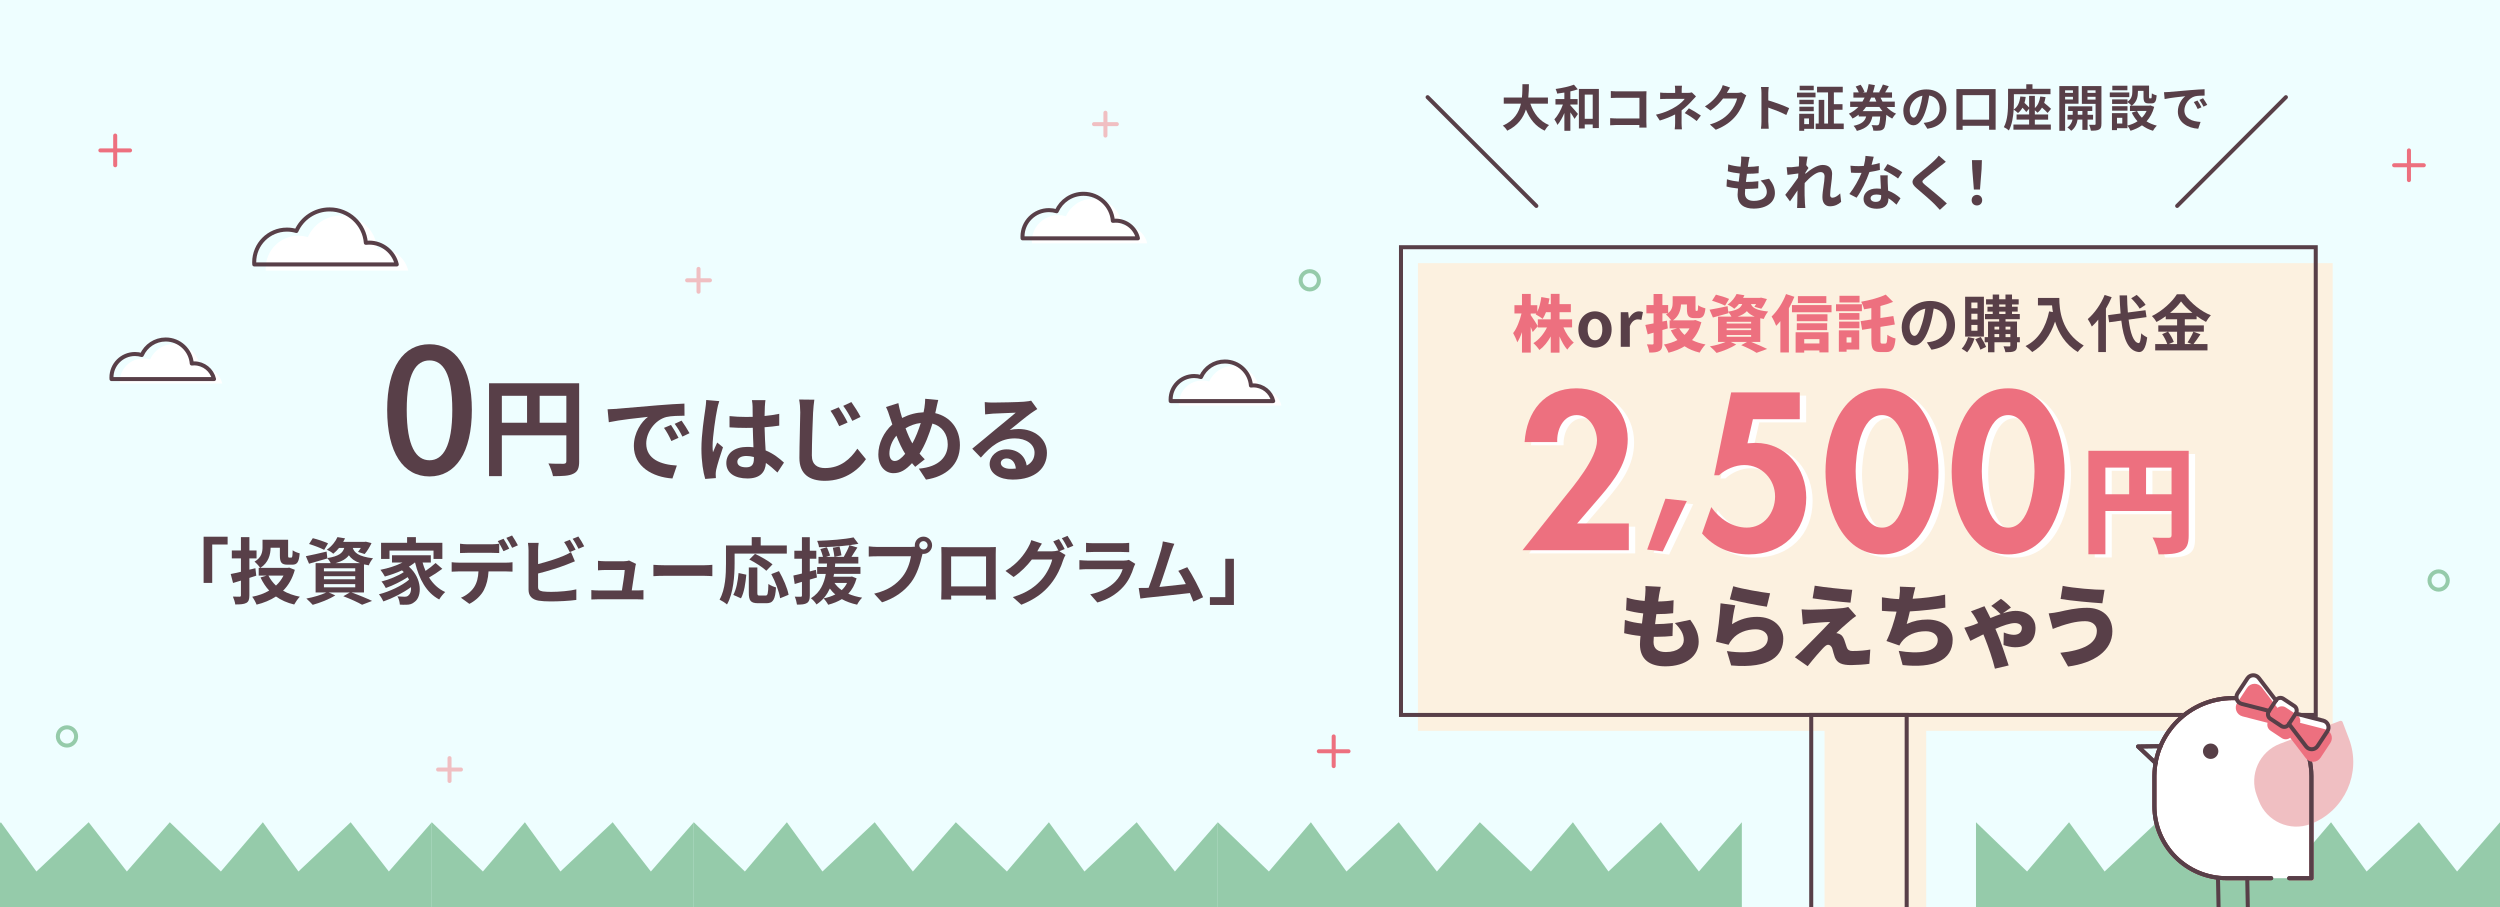 <?xml version="1.0" encoding="UTF-8"?><svg id="_レイヤー_2" xmlns="http://www.w3.org/2000/svg" xmlns:xlink="http://www.w3.org/1999/xlink" viewBox="0 0 1240 450"><defs><style>.cls-1,.cls-2,.cls-3,.cls-4,.cls-5,.cls-6,.cls-7{fill:none;}.cls-2{fill-rule:evenodd;}.cls-2,.cls-8,.cls-9,.cls-10,.cls-3,.cls-4,.cls-5,.cls-6,.cls-7{stroke-width:2px;}.cls-2,.cls-9,.cls-10,.cls-3,.cls-4,.cls-5,.cls-6{stroke-linecap:round;stroke-linejoin:round;}.cls-2,.cls-6,.cls-7{stroke:#583f48;}.cls-11{clip-path:url(#clippath);}.cls-12,.cls-10{fill:#ed707f;}.cls-13,.cls-8{fill:#fff;}.cls-14{fill:#eefeff;}.cls-15{fill:#fcf1e0;}.cls-16{fill:#95cbaa;}.cls-17{fill:#573f47;}.cls-18{fill:#583f48;}.cls-8,.cls-10,.cls-4{stroke:#ed707f;}.cls-8,.cls-7{stroke-miterlimit:10;}.cls-9{fill:#f0bfc2;}.cls-9,.cls-3{stroke:#f0bfc2;}.cls-5{stroke:#95cbaa;}</style><clipPath id="clippath"><rect class="cls-1" width="1240" height="450"/></clipPath></defs><g id="_レイヤー_1-2"><g class="cls-11"><rect class="cls-14" width="1240" height="450"/><polygon class="cls-16" points="842.65 432.26 823.71 407.83 797.79 432.26 780.16 407.83 759.33 432.26 734 407.83 712.69 432.26 693.76 407.83 667.84 432.26 650.2 407.83 629.37 432.26 604.04 407.83 604.04 450 734 450 863.95 450 863.95 407.83 842.65 432.26"/><polygon class="cls-16" points="582.74 432.26 563.8 407.83 537.88 432.26 520.25 407.83 499.42 432.26 474.09 407.83 452.78 432.26 433.85 407.83 407.93 432.26 390.29 407.83 369.46 432.26 344.13 407.83 344.13 450 474.09 450 604.04 450 604.04 407.83 582.74 432.26"/><polygon class="cls-16" points="192.87 432.26 173.94 407.83 148.02 432.26 130.38 407.83 109.55 432.26 84.22 407.83 62.92 432.26 43.98 407.83 18.06 432.26 .43 407.83 -20.4 432.26 -45.73 407.83 -45.73 450 84.22 450 214.18 450 214.18 407.83 192.87 432.26"/><polygon class="cls-16" points="322.83 432.26 303.89 407.83 277.97 432.26 260.34 407.83 239.51 432.26 214.18 407.83 214.18 450 344.13 450 344.13 407.83 322.83 432.26"/><polygon class="cls-16" points="1218.7 432.26 1199.76 407.83 1173.84 432.26 1156.2 407.83 1135.37 432.26 1110.04 407.83 1088.74 432.26 1069.8 407.83 1043.88 432.26 1026.25 407.83 1005.42 432.26 980.09 407.83 980.09 450 1110.04 450 1240 450 1240 407.83 1218.7 432.26"/><polygon class="cls-15" points="1157.01 130.51 703.29 130.51 703.29 362.5 904.98 362.5 904.98 470.19 955.39 470.19 955.39 362.5 1157.01 362.5 1157.01 130.51"/><rect class="cls-7" x="694.89" y="122.62" width="453.72" height="231.99"/><rect class="cls-7" x="898.37" y="354.61" width="47.34" height="110.18"/><path class="cls-12" d="m775.45,162.42c1.23,2.88,3.13,5.73,5.15,7.51-1.01.8-2.48,2.36-3.22,3.49-1.47-1.66-2.79-3.99-3.86-6.56v8.06h-4.35v-8.03c-1.53,2.73-3.4,5.09-5.64,6.71-.67-1.04-2.02-2.61-2.97-3.4,2.79-1.69,5.21-4.63,6.74-7.79h-4.54v-4.02h6.41v-3.53h-2.36c-.49,1.26-1.04,2.39-1.66,3.31-.77-.64-2.51-1.75-3.46-2.24.09-.12.18-.28.31-.43h-2.76v.83c.89,1.16,3.04,4.57,3.53,5.43l-2.54,2.94c-.25-.71-.58-1.59-.98-2.51v12.72h-4.35v-10.15c-.67,1.96-1.47,3.71-2.33,5.03-.4-1.29-1.35-3.34-2.05-4.57,1.81-2.27,3.34-6.28,4.14-9.72h-3.5v-4.11h3.74v-5.61h4.35v5.61h3.25v3.22c1.01-1.99,1.66-4.66,1.99-7.27l4.05.71c-.15.95-.31,1.87-.52,2.79h1.17v-5.06h4.35v5.06h5.61v4.02h-5.61v3.53h6.22v4.02h-4.29Z"/><path class="cls-18" d="m782.87,163.43c0-5.7,3.96-9.01,8.25-9.01s8.25,3.31,8.25,9.01-3.95,9.01-8.25,9.01-8.25-3.31-8.25-9.01Zm11.89,0c0-3.22-1.32-5.33-3.65-5.33s-3.65,2.12-3.65,5.33,1.32,5.33,3.65,5.33,3.65-2.08,3.65-5.33Z"/><path class="cls-18" d="m803.9,154.85h3.68l.34,3.04h.09c1.26-2.24,3.1-3.46,4.87-3.46.95,0,1.5.15,2.02.37l-.77,3.89c-.61-.18-1.1-.28-1.81-.28-1.35,0-2.97.89-3.92,3.37v10.24h-4.51v-17.17Z"/><path class="cls-12" d="m843.88,159.84c-.98,3.68-2.51,6.59-4.63,8.83,1.93.98,4.17,1.72,6.68,2.18-.98.95-2.27,2.85-2.91,4.05-2.91-.71-5.36-1.75-7.48-3.16-2.27,1.44-4.94,2.45-7.94,3.22-.46-1.2-1.47-3.1-2.3-4.08,2.51-.46,4.78-1.2,6.71-2.21-1.29-1.41-2.36-3.03-3.28-4.84l3.13-.95h-3.74v-3.98h.86c-.67-.92-1.96-2.36-2.67-2.88.37-.18.67-.4.95-.61h-2.7v4.08l2.24-.46.43,3.86-2.67.8v6.59c0,2.05-.34,3.13-1.5,3.8-1.17.67-2.76.8-5,.8-.12-1.13-.67-2.94-1.2-4.08,1.07.06,2.33.06,2.73.06.43-.03.58-.15.58-.58v-5.27c-1.01.28-1.99.58-2.91.83l-1.17-4.66c1.13-.18,2.51-.46,4.08-.77v-5h-3.56v-4.11h3.56v-5.49h4.38v5.49h2.85v3.98c2.02-1.56,2.24-3.49,2.24-5.21v-3.16h11.34v6.28c0,.92.06,1.01.34,1.01h.43c.37,0,.46-.43.52-2.82.8.64,2.51,1.29,3.62,1.56-.37,3.77-1.35,4.87-3.65,4.87h-1.78c-2.88,0-3.74-1.07-3.74-4.57v-2.24h-2.94c-.12,2.76-1.01,5.82-3.99,7.88h10.33l.8-.15,2.94,1.1Zm-10.97,3.03c.67,1.2,1.56,2.3,2.61,3.25.98-.95,1.84-2.02,2.48-3.25h-5.09Z"/><path class="cls-12" d="m868.53,169.59c2.88,1.17,6.1,2.51,8,3.49l-5.27,1.93c-1.59-1.04-4.66-2.61-7.63-3.8l2.91-1.62h-8.18l2.79,1.26c-2.54,1.72-6.56,3.31-9.72,4.2-.8-.89-2.33-2.48-3.31-3.25,2.73-.46,5.7-1.29,7.79-2.21h-3.77v-12.57h6.65c-.43-.8-1.04-1.75-1.59-2.33l.09.67c-2.61.77-5.39,1.5-7.69,2.12l-1.66-3.86c2.3-.37,5.67-1.07,8.95-1.75l.31,2.7c4.66-.74,6.25-1.93,6.93-3.77h-1.62c-.67.83-1.44,1.62-2.33,2.36-.8-.77-2.3-1.69-3.34-2.08,2.21-1.5,3.68-3.49,4.51-5.27l3.89.64c-.21.43-.46.86-.67,1.29h8.28l.64-.12,2.91.71c-.77,1.72-1.84,3.62-2.79,4.81l-3.43-.98c.28-.37.58-.86.86-1.35h-2.57c.67,1.75,2.42,3.1,8.55,3.71-.83.89-1.78,2.58-2.18,3.68-.61-.09-1.2-.21-1.75-.34v11.74h-4.54Zm-12.91-17.99c-1.41-.74-4.35-1.84-6.44-2.45l1.93-3c1.99.46,4.97,1.41,6.53,2.12l-2.02,3.34Zm.8,8.86h12.14v-.86h-12.14v.86Zm0,3.28h12.14v-.86h-12.14v.86Zm0,3.31h12.14v-.89h-12.14v.89Zm13.89-10.02c-1.81-.74-3.03-1.66-3.86-2.7-.98,1.1-2.42,1.99-4.6,2.7h8.46Z"/><path class="cls-12" d="m890.02,147.21c-.77,1.87-1.69,3.83-2.73,5.7v21.92h-4.23v-15.54c-.67.86-1.38,1.62-2.08,2.33-.37-1.07-1.53-3.53-2.27-4.63,2.82-2.67,5.58-6.9,7.17-11.13l4.14,1.35Zm18.42,4.11v3.56h-19.62v-3.56h19.62Zm-17.81,13.49h16.31v9.99h-4.51v-.98h-7.54v1.07h-4.26v-10.09Zm15.79-5.49h-15.21v-3.43h15.21v3.43Zm-15.21,1.01h15.05v3.43h-15.05v-3.43Zm14.65-10.02h-14.1v-3.43h14.1v3.43Zm-10.97,17.9v2.15h7.54v-2.15h-7.54Z"/><path class="cls-12" d="m923.5,154.36h-12.84v-3.46h12.84v3.46Zm-1.32,19.01h-6.28v1.1h-3.83v-10.64h10.12v9.53Zm-9.99-18.09h10.09v3.31h-10.09v-3.31Zm0,4.23h10.09v3.31h-10.09v-3.31Zm10.15-9.5h-9.96v-3.31h9.96v3.31Zm-6.44,17.29v2.61h2.39v-2.61h-2.39Zm19.25,3.1c.71,0,.86-.86.98-4.35.98.77,2.82,1.56,4.05,1.84-.43,4.94-1.53,6.74-4.57,6.74h-2.94c-3.53,0-4.48-1.38-4.48-5.95v-5.82l-4.57.74-.74-4.32,5.3-.83v-5.64c-1.23.25-2.45.43-3.62.61-.18-1.07-.89-2.79-1.41-3.77,4.45-.77,9.14-2.05,12.17-3.53l3.65,3.62c-1.93.8-4.08,1.47-6.28,2.05v5.95l6.41-.98.74,4.2-7.14,1.17v6.56c0,1.53.09,1.72.8,1.72h1.66Z"/><path class="cls-18" d="m958.02,173.46l-2.3-3.65c1.17-.12,2.02-.31,2.85-.49,3.92-.92,6.99-3.74,6.99-8.22,0-4.23-2.3-7.39-6.44-8.09-.43,2.61-.95,5.43-1.84,8.31-1.84,6.19-4.48,9.99-7.82,9.99s-6.22-3.74-6.22-8.92c0-7.08,6.13-13.12,14.07-13.12s12.38,5.27,12.38,11.96-3.95,11.04-11.68,12.23Zm-8.43-6.87c1.29,0,2.48-1.93,3.74-6.07.7-2.27,1.29-4.87,1.62-7.42-5.06,1.04-7.79,5.52-7.79,8.89,0,3.1,1.23,4.6,2.42,4.6Z"/><path class="cls-18" d="m979.36,167.88c-.8,2.57-2.21,5.21-3.65,6.87-.61-.52-1.93-1.38-2.7-1.78,1.38-1.44,2.54-3.65,3.16-5.79l3.19.71Zm4.66-.92h-9.32v-19.77h9.32v19.77Zm-3.19-16.89h-3.04v2.82h3.04v-2.82Zm0,5.55h-3.04v2.85h3.04v-2.85Zm0,5.55h-3.04v2.88h3.04v-2.88Zm1.62,5.95c1.01,1.53,2.15,3.59,2.64,4.94l-2.82,1.38c-.43-1.41-1.53-3.59-2.51-5.18l2.7-1.13Zm19.41,2.64h-1.41v1.62c0,1.53-.31,2.3-1.32,2.79-1.01.49-2.45.52-4.45.52-.12-.86-.55-2.12-.95-2.91,1.2.03,2.51.03,2.88.03.4,0,.52-.12.52-.46v-1.59h-7.88v4.97h-3.19v-4.97h-1.66v-2.54h1.66v-7.73h5.52v-1.16h-7.02v-2.58h3.83v-1.2h-2.61v-2.42h2.61v-1.13h-3.31v-2.58h3.31v-2.33h3.19v2.33h3.13v-2.33h3.25v2.33h3.31v2.58h-3.31v1.13h2.82v2.42h-2.82v1.2h3.86v2.58h-7.08v1.16h5.7v7.73h1.41v2.54Zm-12.6-7.73v1.41h2.33v-1.41h-2.33Zm0,5.18h2.33v-1.53h-2.33v1.53Zm2.33-15.08h3.13v-1.13h-3.13v1.13Zm0,3.62h3.13v-1.2h-3.13v1.2Zm3.16,6.28v1.41h2.39v-1.41h-2.39Zm2.39,5.18v-1.53h-2.39v1.53h2.39Z"/><path class="cls-18" d="m1021.42,147.77c0,5.79.83,16.98,12.11,23.63-.8.64-2.3,2.24-2.94,3.19-6.35-3.83-9.59-9.63-11.28-15.11-2.3,6.87-5.98,11.96-11.31,15.14-.67-.77-2.39-2.27-3.34-2.97,6.38-3.22,10.02-9.14,11.71-17.2l1.87.34c-.21-1.17-.34-2.27-.43-3.31h-6.99v-3.71h10.61Z"/><path class="cls-18" d="m1047.39,147.43c-.8,1.87-1.75,3.77-2.85,5.64v21.55h-3.8v-16.09c-1.04,1.29-2.08,2.45-3.19,3.43-.34-.86-1.38-2.82-2.02-3.71,3.31-2.82,6.53-7.33,8.37-11.96l3.5,1.13Zm8.4,11.1c.86,6.81,2.48,11.34,4.94,11.65.71.06,1.07-1.47,1.32-4.87.67.8,2.3,1.72,2.97,2.08-.77,5.92-2.42,7.33-4.14,7.23-5.18-.49-7.6-6.25-8.71-15.6l-6.04.83-.52-3.53,6.19-.83c-.21-2.76-.4-5.76-.49-8.98h3.71c.06,3,.18,5.89.4,8.49l8.74-1.13.52,3.43-8.89,1.23Zm5.49-5.43c-.77-1.44-2.61-3.59-4.2-5.15l2.73-1.69c1.62,1.47,3.53,3.49,4.41,4.94l-2.94,1.9Z"/><path class="cls-18" d="m1091.41,165.82c-1.16,1.69-2.36,3.56-3.43,4.84h6.93v3.13h-25.93v-3.13h5.98c-.46-1.38-1.47-3.43-2.54-4.94l2.79-1.2h-4.69v-3.13h9.32v-3.04h-5.64v-1.5c-1.44,1.04-3,2.02-4.57,2.85-.46-.86-1.47-2.18-2.27-2.94,5.21-2.54,10.12-7.14,12.38-10.82h3.77c3.31,4.63,8.25,8.49,13.09,10.45-.92.92-1.75,2.15-2.42,3.28-1.53-.8-3.13-1.81-4.66-2.91v1.59h-5.85v3.04h9.44v3.13h-9.44v6.13h3.34l-1.99-.83c1.01-1.44,2.24-3.68,2.91-5.3l3.49,1.29Zm-16.03-1.29c1.17,1.56,2.36,3.65,2.82,5.06l-2.51,1.07h4.14v-6.13h-4.45Zm12.05-9.35c-2.27-1.84-4.29-3.83-5.64-5.67-1.32,1.84-3.22,3.83-5.43,5.67h11.07Z"/><path class="cls-13" d="m811.05,261.21v13.28h-52.72l19.92-25.11c5.5-6.85,17.02-20.44,17.02-29.26,0-5.6-3.63-12.66-10.07-12.66-6.85,0-9.96,7.47-9.65,13.39h-16.19c1.04-15.05,9.65-26.67,25.74-26.67,14.32,0,25.42,10.9,25.42,25.22,0,11.52-6.43,20.13-13.59,28.43l-11.52,13.39h25.63Z"/><path class="cls-13" d="m839.83,250.08l-11.95,24.99-7.72-.91,9.05-25.23,10.62,1.16Z"/><path class="cls-13" d="m872.6,209.53l-2.7,11.93,3.94-.21c15.25,0,25.22,12.56,25.22,27.19,0,16.81-11.73,28.12-28.43,28.12-9.24,0-17.12-3.42-23.25-10.38l4.57-13.08c4.05,5.81,10.48,10.17,17.64,10.17,8.51,0,14.01-7.37,14.01-15.46,0-8.51-6.64-15.57-15.25-15.57-4.46,0-9.34,2.08-12.56,5.08h-2.39l8.41-41.1h34.04v13.28h-23.25Z"/><path class="cls-13" d="m964.64,235.47c0,16.71-7.26,41.1-28.02,41.1s-28.02-24.39-28.02-41.1,7.06-41.3,28.02-41.3,28.02,24.49,28.02,41.3Zm-41.09-.21c0,7.78,2.28,28.02,13.08,28.02s13.08-20.24,13.08-28.02-2.18-27.81-13.08-27.81-13.08,19.92-13.08,27.81Z"/><path class="cls-13" d="m1027.21,235.47c0,16.71-7.26,41.1-28.02,41.1s-28.02-24.39-28.02-41.1,7.06-41.3,28.02-41.3,28.02,24.49,28.02,41.3Zm-41.09-.21c0,7.78,2.28,28.02,13.08,28.02s13.08-20.24,13.08-28.02-2.18-27.81-13.08-27.81-13.08,19.92-13.08,27.81Z"/><path class="cls-13" d="m1088.75,267.07c0,4.28-.87,6.53-3.53,7.92-2.66,1.39-6.24,1.56-11.38,1.56-.35-2.37-1.79-6.24-3-8.38,3,.23,6.82.17,7.92.17s1.5-.35,1.5-1.39v-11.9h-32.82v21.44h-8.44v-51.31h49.75v41.89Zm-41.32-20.34h11.79v-13.23h-11.79v13.23Zm32.82,0v-13.23h-12.65v13.23h12.65Z"/><path class="cls-18" d="m822.85,295.56c-.09.58-.22,1.52-.4,2.78,3.05-.04,5.87-.31,7.66-.63l-.22,6.45c-2.46.27-4.75.45-8.34.45-.22,1.61-.4,3.32-.63,4.97h.04c2.55,0,6-.22,8.78-.54l-.18,6.41c-2.2.22-4.75.4-7.44.4h-1.84c-.09,1.03-.13,1.93-.13,2.6,0,3.36,2.15,4.97,6.14,4.97,5.96,0,8.87-2.82,8.87-5.96s-1.7-5.69-4.44-8.43l7.62-1.61c2.91,3.94,4.21,7.13,4.21,10.94,0,6.81-6.14,12.15-16.49,12.15-7.62,0-12.64-3.27-12.64-10.89,0-.99.09-2.46.27-4.17-3.14-.31-5.87-.81-8.11-1.39l.36-6.54c2.82.94,5.69,1.48,8.47,1.75.18-1.66.4-3.36.63-5.02-3-.31-6-.9-8.51-1.61l.31-6.23c2.51.85,5.69,1.39,8.92,1.66.13-1.08.22-2.11.27-2.96.18-2.38.18-3.32.09-4.44l7.62.4c-.45,1.88-.67,3.23-.9,4.48Z"/><path class="cls-18" d="m859.1,309.59c3.9-2.51,8.11-3.63,12.41-3.63,8.42,0,13,5.24,13,10.76,0,8.29-6.14,15.06-25.86,13.35l-2.11-7.13c13.09,1.93,20.3-.9,20.3-6.36,0-2.55-2.42-4.44-6.01-4.44-4.57,0-8.96,1.7-11.61,4.89-.9,1.08-1.39,1.79-1.84,2.78l-6.23-1.52c.9-4.57,1.93-13,2.24-19.05l7.3.99c-.63,2.2-1.39,6.95-1.61,9.37Zm18.87-15.33l-1.61,6.68c-4.71-.63-14.83-2.78-18.37-3.67l1.7-6.5c4.48,1.39,14.38,3.05,18.28,3.5Z"/><path class="cls-18" d="m917.49,307.98c-2.24,1.84-5.96,5.24-6.68,6.05.36,0,1.17.22,1.7.49,1.03.49,1.7,1.34,2.29,2.96.4,1.12.81,2.51,1.17,3.54.36,1.21,1.3,1.88,2.73,1.88,3.72,0,6.63-.31,8.96-.72l-.45,7.08c-1.84.31-6.72.63-9.01.63-4.57,0-6.95-.99-8.11-3.85-.49-1.34-.94-3.14-1.21-4.17-.49-1.61-1.43-2.06-2.2-2.06-.72,0-1.61.76-2.69,1.93-1.48,1.57-3.99,4.39-7.39,8.69l-6.36-4.44c.94-.81,2.2-1.88,3.58-3.23,2.6-2.64,10.04-9.99,13.94-14.25-2.91.04-7.04.4-9.5.63-1.61.13-3.09.4-4.03.58l-.63-7.48c1.03.09,2.82.18,4.57.18,1.88,0,11.88-.31,15.82-.81.85-.09,2.24-.36,2.73-.54l3.94,4.44c-1.39.94-2.24,1.66-3.18,2.46Zm1.21-15.42l-.85,6.36c-4.84-.36-13.49-1.34-18.78-2.15l1.03-6.27c5.11.85,13.76,1.75,18.6,2.06Z"/><path class="cls-18" d="m948.81,296.32l-.13.67c4.93-.27,10.71-.94,16.09-2.06l.13,6.45c-4.3.67-11.47,1.57-17.61,1.88-.49,2.15-1.03,4.3-1.57,6.23,3.5-1.57,6.68-2.2,10.31-2.2,7.3,0,12.5,3.94,12.5,9.99,0,10.44-9.82,14.21-24.83,12.59l-1.93-7.04c9.55,1.66,19.36.81,19.36-5.38,0-2.29-2.06-4.35-5.96-4.35-5.06,0-9.41,1.88-11.92,5.2-.45.58-.76,1.12-1.17,1.88l-6.41-2.24c2.06-4.03,3.85-9.73,5.02-14.56-2.69-.09-5.15-.18-7.26-.4v-6.72c2.73.45,5.87.81,8.51.9.09-.45.13-.85.18-1.21.27-2.15.31-3.36.22-4.97l7.66.31c-.54,1.79-.81,3.41-1.21,5.02Z"/><path class="cls-18" d="m978.74,310.04c.81-.31,1.61-.63,2.42-.99-.45-.9-.85-1.7-1.25-2.38-.54-.94-1.39-2.33-2.33-3.45l6.72-2.55c.49.9,1.17,2.24,1.48,2.91.4.76.94,1.79,1.48,2.96,1.75-.72,3.45-1.39,5.06-1.93-1.34-1.39-3.14-3-4.66-4.08l4.8-3.5c1.34.85,3.99,3.18,4.97,4.3l-4.03,2.87c2.33-.72,4.48-1.21,6.27-1.21,6.86,0,9.95,4.39,9.95,8.38,0,6.05-3.23,9.68-10.22,9.68-1.88,0-4.35-.63-5.65-1.12l.13-6.23c1.75.76,3.72,1.17,4.97,1.17,2.42,0,3.99-1.17,3.99-3.45,0-1.3-1.34-2.38-3.45-2.38-2.33,0-5.96,1.25-9.68,2.87.36.81.67,1.52.94,2.2,1.57,3.63,4.39,11.92,5.65,15.95l-6.81,1.61c-1.08-4.66-3.36-11.07-4.88-14.92-.27-.67-.54-1.34-.85-2.11-2.91,1.43-5.38,2.73-6.45,3.23l-3-6.5c1.88-.49,3.85-1.12,4.44-1.34Z"/><path class="cls-18" d="m1034.17,308.11c-4.8,0-9.28,1.52-11.34,2.15-1.25.36-3.27,1.17-4.66,1.7l-2.02-7.71c1.66-.13,3.81-.49,5.33-.81,3.36-.76,8.33-1.97,13.67-1.97,7.48,0,12.59,4.3,12.59,11.65,0,9.55-9.01,15.77-21.96,17.48l-3.85-6.81c11.25-1.21,18.11-4.48,18.11-10.94,0-2.51-1.88-4.75-5.87-4.75Zm9.68-15.55l-1.08,6.68c-5.38-.36-15.51-1.25-20.71-2.15l1.03-6.5c5.38,1.12,15.82,1.97,20.75,1.97Z"/><path class="cls-12" d="m807.89,259.63v13.28h-52.72l19.92-25.11c5.5-6.85,17.02-20.44,17.02-29.26,0-5.6-3.63-12.66-10.07-12.66-6.85,0-9.96,7.47-9.65,13.39h-16.19c1.04-15.05,9.65-26.67,25.74-26.67,14.32,0,25.42,10.9,25.42,25.22,0,11.52-6.43,20.13-13.59,28.43l-11.52,13.39h25.63Z"/><path class="cls-12" d="m836.67,248.5l-11.95,24.99-7.72-.91,9.05-25.23,10.62,1.16Z"/><path class="cls-12" d="m869.44,207.95l-2.7,11.93,3.94-.21c15.25,0,25.22,12.56,25.22,27.19,0,16.81-11.73,28.12-28.43,28.12-9.24,0-17.12-3.42-23.25-10.38l4.57-13.08c4.05,5.81,10.48,10.17,17.64,10.17,8.51,0,14.01-7.37,14.01-15.46,0-8.51-6.64-15.57-15.25-15.57-4.46,0-9.34,2.08-12.56,5.08h-2.39l8.41-41.1h34.04v13.28h-23.25Z"/><path class="cls-12" d="m961.49,233.9c0,16.71-7.26,41.1-28.02,41.1s-28.02-24.39-28.02-41.1,7.06-41.3,28.02-41.3,28.02,24.49,28.02,41.3Zm-41.09-.21c0,7.78,2.28,28.02,13.08,28.02s13.08-20.24,13.08-28.02-2.18-27.81-13.08-27.81-13.08,19.92-13.08,27.81Z"/><path class="cls-12" d="m1024.06,233.9c0,16.71-7.26,41.1-28.02,41.1s-28.02-24.39-28.02-41.1,7.06-41.3,28.02-41.3,28.02,24.49,28.02,41.3Zm-41.09-.21c0,7.78,2.28,28.02,13.08,28.02s13.08-20.24,13.08-28.02-2.18-27.81-13.08-27.81-13.08,19.92-13.08,27.81Z"/><path class="cls-12" d="m1085.59,265.49c0,4.28-.87,6.53-3.53,7.92-2.66,1.39-6.24,1.56-11.38,1.56-.35-2.37-1.79-6.24-3-8.38,3,.23,6.82.17,7.92.17s1.5-.35,1.5-1.39v-11.9h-32.82v21.44h-8.44v-51.31h49.75v41.89Zm-41.32-20.34h11.79v-13.23h-11.79v13.23Zm32.82,0v-13.23h-12.65v13.23h12.65Z"/><path class="cls-8" d="m1126.51,435.58h-22.2c-19.74,0-35.73-16-35.73-35.73v-15h0c.19-21.34,17.55-38.59,38.94-38.59,21.39,0,38.74,17.24,38.94,38.59h0v50.74h-11.02"/><path class="cls-9" d="m1124.23,361.14h8.81c17.55,0,31.8,14.25,31.8,31.8h0c0,10.45-8.49,18.94-18.94,18.94h-2.73c-10.45,0-18.94-8.49-18.94-18.94v-31.8h0Z" transform="translate(1098.98 -820.67) rotate(69.18)"/><polyline class="cls-6" points="1069.16 378.47 1060.47 370.26 1071.62 370.1"/><path class="cls-6" d="m1126.51,435.58h-22.2c-19.74,0-35.73-16-35.73-35.73v-15h0c.19-21.34,17.55-38.59,38.94-38.59,21.39,0,38.74,17.24,38.94,38.59h0v50.74h-11.02"/><line class="cls-6" x1="1114.63" y1="435.58" x2="1114.91" y2="449.85"/><line class="cls-6" x1="1100.13" y1="435.74" x2="1100.41" y2="450"/><polyline class="cls-6" points="1069.16 378.47 1060.47 370.26 1071.62 370.1"/><path class="cls-6" d="m1126.51,435.58h-22.2c-19.74,0-35.73-16-35.73-35.73v-15h0c.19-21.34,17.55-38.59,38.94-38.59,21.39,0,38.74,17.24,38.94,38.59h0v50.74h-11.02"/><circle class="cls-17" cx="1096.48" cy="372.61" r="3.82"/><path class="cls-13" d="m1110.3,344.69l4.88-7.38c1.31-1.98,4.19-2.08,5.64-.19l8.53,11.15.13-.2c.78-1.18,2.37-1.5,3.54-.72l5.58,3.69c1.18.78,1.5,2.37.72,3.54l-.13.2h0s13.6,3.49,13.6,3.49c2.3.59,3.34,3.28,2.03,5.26l-4.88,7.38c-1.31,1.98-4.19,2.08-5.64.19l-8.53-11.15-.13.2c-.78,1.18-2.37,1.5-3.54.72l-5.58-3.69c-1.18-.78-1.5-2.37-.72-3.54l.13-.2-13.6-3.49c-2.3-.59-3.34-3.28-2.03-5.26Z"/><path class="cls-10" d="m1110.51,349.09l4.88-7.38c1.31-1.98,4.19-2.08,5.64-.19l8.53,11.15.13-.2c.78-1.18,2.37-1.5,3.54-.72l5.58,3.69c1.18.78,1.5,2.37.72,3.54l-.13.2h0s13.6,3.49,13.6,3.49c2.3.59,3.34,3.28,2.03,5.26l-4.88,7.38c-1.31,1.98-4.19,2.08-5.64.19l-8.53-11.15-.13.2c-.78,1.18-2.37,1.5-3.54.72l-5.58-3.69c-1.18-.78-1.5-2.37-.72-3.54l.13-.2-13.6-3.49c-2.3-.59-3.34-3.28-2.03-5.26Z"/><rect class="cls-6" x="1126.22" y="347.38" width="11.81" height="11.81" rx="2.56" ry="2.56" transform="translate(1881.27 1272.67) rotate(-146.51)"/><path class="cls-6" d="m1138.75,353.95l13.6,3.49c2.3.59,3.34,3.28,2.03,5.26l-4.88,7.38c-1.31,1.98-4.19,2.08-5.64.19l-8.53-11.15"/><path class="cls-6" d="m1125.48,352.61l-13.6-3.49c-2.3-.59-3.34-3.28-2.03-5.26l4.88-7.38c1.31-1.98,4.19-2.08,5.64-.19l8.53,11.15"/><path class="cls-18" d="m192.04,203.31c0-21.27,8.12-32.57,21-32.57s21,11.39,21,32.57-8.03,33.01-21,33.01-21-11.74-21-33.01Zm32.3,0c0-18.18-4.68-24.54-11.3-24.54s-11.3,6.35-11.3,24.54,4.68,24.98,11.3,24.98,11.3-6.8,11.3-24.98Z"/><path class="cls-18" d="m287.27,228.8c0,3.44-.74,5.19-2.97,6.2-2.12,1.06-5.3,1.17-10.01,1.17-.32-1.75-1.38-4.66-2.28-6.3,3.02.21,6.46.16,7.52.16,1.01-.05,1.38-.37,1.38-1.27v-12.82h-31.99v20.23h-6.36v-46.08h44.7v38.72Zm-38.35-19.12h12.5v-13.35h-12.5v13.35Zm31.99,0v-13.35h-13.24v13.35h13.24Z"/><path class="cls-18" d="m305.94,202.76c3.94-.33,11.67-1.03,20.26-1.73,4.83-.42,9.94-.7,13.27-.84l.05,6c-2.53.05-6.56.05-9.05.66-5.67,1.5-9.94,7.55-9.94,13.13,0,7.74,7.22,10.5,15.19,10.93l-2.2,6.42c-9.85-.66-19.13-5.91-19.13-16.08,0-6.75,3.8-12.1,6.99-14.49-4.41.47-13.97,1.5-19.41,2.67l-.61-6.42c1.88-.05,3.7-.14,4.6-.23Zm30.62,14.4l-3.56,1.59c-1.17-2.58-2.16-4.41-3.66-6.52l3.47-1.45c1.17,1.69,2.86,4.55,3.75,6.38Zm5.44-2.3l-3.52,1.69c-1.27-2.53-2.34-4.27-3.84-6.33l3.42-1.59c1.17,1.64,2.95,4.41,3.94,6.24Z"/><path class="cls-18" d="m355.69,203.14c-.7,3.14-2.25,13.46-2.25,18.15,0,.94.05,2.11.19,3.05.61-1.64,1.41-3.24,2.11-4.83l2.86,2.34c-1.31,3.85-2.81,8.63-3.38,11.16-.14.66-.23,1.69-.23,2.2,0,.47.05,1.27.09,1.92l-5.3.42c-.98-3.28-1.88-8.63-1.88-15,0-7.08,1.41-15.94,1.92-19.55.19-1.31.42-3.1.47-4.6l6.47.56c-.38.94-.94,3.33-1.08,4.17Zm23.68-1.64c-.05,1.03-.09,2.77-.14,4.83,2.58-.23,5.02-.61,7.27-1.08v5.86c-2.25.33-4.69.61-7.27.8.09,4.55.33,8.3.52,11.49,3.89,1.59,6.85,3.99,9.1,6.05l-3.24,4.92c-1.97-1.83-3.84-3.47-5.72-4.74-.28,4.5-2.81,7.69-9.14,7.69s-10.5-2.72-10.5-7.64,4.03-8.02,10.41-8.02c1.08,0,2.11.05,3.05.19-.09-2.91-.28-6.33-.33-9.66-1.12.05-2.25.05-3.33.05-2.77,0-5.44-.09-8.21-.28v-5.58c2.67.28,5.39.42,8.21.42,1.08,0,2.2,0,3.28-.05,0-2.3-.05-4.22-.05-5.2,0-.7-.14-2.16-.33-3.09h6.71c-.14.89-.23,2.02-.28,3.05Zm-9.28,30.29c2.86,0,3.84-1.5,3.84-4.27v-.84c-1.22-.33-2.49-.52-3.75-.52-2.67,0-4.46,1.13-4.46,2.91,0,1.92,1.88,2.72,4.36,2.72Z"/><path class="cls-18" d="m403.29,204.5c-.23,5.06-.61,15.52-.61,21.38,0,4.74,2.86,6.28,6.52,6.28,7.74,0,12.61-4.5,16.04-9.61l4.27,5.2c-3.05,4.5-9.71,10.74-20.4,10.74-7.69,0-12.61-3.38-12.61-11.35,0-6.28.42-18.62.42-22.65,0-2.25-.19-4.5-.56-6.33l7.55.09c-.28,1.97-.52,4.36-.61,6.24Zm17.12,5.06l-4.17,1.83c-1.41-3-2.63-5.25-4.31-7.64l4.08-1.73c1.31,1.97,3.38,5.39,4.41,7.55Zm6.42-2.77l-4.08,1.97c-1.5-2.95-2.77-5.11-4.5-7.46l4.03-1.88c1.36,1.92,3.52,5.25,4.55,7.36Z"/><path class="cls-18" d="m464.3,203.14c-.14.61-.28,1.17-.42,1.78,7.36,1.69,12.24,7.64,12.24,15.85,0,9.94-7.08,15.61-16.83,17.12l-3.56-5.44c10.27-.84,14.35-6.14,14.35-12,0-5.2-2.91-9.1-7.6-10.36-1.64,5.44-3.7,10.83-6.38,14.91.84.98,1.69,1.97,2.58,2.81l-4.74,3.75c-.56-.61-1.12-1.22-1.59-1.83-3.14,3.42-5.77,4.97-9.24,4.97-3.89,0-7.46-3.28-7.46-9.33,0-5.35,2.67-11.07,6.94-14.82-.47-1.27-.84-2.53-1.27-3.8-.52-1.69-1.03-3.19-1.88-4.88l6.14-1.92c.28,1.55.66,3.09,1.03,4.5.23.89.52,1.88.84,2.86,3.56-1.78,7.03-2.67,10.64-2.81.19-.8.33-1.55.42-2.25.23-1.36.38-3.38.38-4.45l6.47.61c-.38,1.27-.8,3.56-1.08,4.74Zm-20.49,25.51c1.69,0,3.42-1.45,5.16-3.56-1.5-2.3-3-5.49-4.36-9-2.2,2.58-3.47,5.91-3.47,8.82,0,2.3.98,3.75,2.67,3.75Zm8.72-8.72c1.69-3,3.09-6.66,4.17-10.13-2.86.33-5.35,1.31-7.55,2.63,1.08,2.91,2.25,5.63,3.38,7.5Z"/><path class="cls-18" d="m492.7,199.67c2.49,0,12.52-.19,15.19-.42,1.92-.19,3-.33,3.56-.52l3.05,4.17c-1.08.7-2.2,1.36-3.28,2.16-2.53,1.78-7.46,5.91-10.41,8.25,1.55-.38,2.95-.52,4.45-.52,7.97,0,14.02,4.97,14.02,11.82,0,7.41-5.63,13.27-16.97,13.27-6.52,0-11.44-3-11.44-7.69,0-3.8,3.42-7.31,8.39-7.31,5.81,0,9.33,3.56,9.99,8.02,2.58-1.36,3.89-3.52,3.89-6.38,0-4.22-4.22-7.08-9.75-7.08-7.17,0-11.86,3.8-16.88,9.52l-4.27-4.41c3.33-2.67,9-7.46,11.77-9.75,2.63-2.16,7.5-6.1,9.8-8.11-2.39.05-8.86.33-11.35.47-1.27.09-2.77.23-3.84.38l-.19-6.1c1.31.19,2.95.23,4.27.23Zm8.44,32.87c.98,0,1.88-.05,2.72-.14-.28-3.05-2.02-5.02-4.55-5.02-1.78,0-2.91,1.08-2.91,2.25,0,1.73,1.92,2.91,4.74,2.91Z"/><path class="cls-18" d="m112.9,266.21v3.87h-7.64v19.04h-4.27v-22.91h11.91Z"/><path class="cls-18" d="m123.69,286.65v8.61c0,2.12-.39,3.16-1.54,3.8-1.22.65-2.94.75-5.45.75-.14-1.08-.68-2.8-1.18-3.91,1.36.07,2.87.07,3.33.07.47-.04.65-.18.65-.68v-7.31c-1.36.43-2.69.82-3.91,1.18l-1.15-4.45c1.4-.25,3.12-.65,5.06-1.11v-6.63h-4.52v-3.94h4.52v-6.6h4.2v6.6h3.55v3.94h-3.55v5.59l2.98-.72.43,3.69-3.41,1.11Zm22.55-4.02c-1.22,4.34-3.19,7.75-5.84,10.36,2.37,1.36,5.16,2.37,8.32,2.98-.97.93-2.15,2.73-2.8,3.87-3.51-.82-6.53-2.19-9.04-3.98-2.8,1.83-6.02,3.16-9.61,4.05-.43-1.15-1.4-2.94-2.19-3.91,3.12-.61,5.99-1.61,8.43-3.08-1.72-1.83-3.12-4.02-4.3-6.49l3.01-.93h-3.91v-3.84h.72c-.5-.86-2.01-2.47-2.8-3.08,3.55-2.04,3.98-4.84,3.98-7.21v-3.66h12.69v7.78c0,.97.11,1.08.54,1.08h1c.54,0,.65-.5.72-3.62.79.61,2.4,1.25,3.48,1.51-.36,4.41-1.25,5.63-3.73,5.63h-2.26c-2.94,0-3.84-1.04-3.84-4.55v-3.87h-4.59c-.04,3.37-1.04,7.42-5.09,10h13.52l.79-.14,2.8,1.11Zm-13.09,2.87c.93,1.86,2.19,3.51,3.73,4.95,1.54-1.4,2.8-3.05,3.73-4.95h-7.46Z"/><path class="cls-18" d="m174.33,293.86c3.66,1.29,7.78,3.01,10.22,4.2l-4.95,1.9c-2.04-1.18-5.7-2.87-9.32-4.23l3.23-1.86h-10.47l3.26,1.43c-2.98,1.94-7.57,3.69-11.19,4.7-.75-.82-2.26-2.37-3.16-3.12,3.48-.65,7.39-1.79,9.86-3.01h-5.27v-14.56h7.5c-.43-.86-1.11-1.9-1.69-2.47l.04.14c-3.08.9-6.42,1.86-9.11,2.62l-1.58-3.73c2.65-.5,6.49-1.4,10.29-2.29l.36,3.23c5.7-.93,7.6-2.47,8.39-5.02h-2.58c-.82,1-1.76,1.97-2.87,2.87-.75-.75-2.22-1.61-3.19-2.01,2.58-1.79,4.34-4.16,5.27-6.24l3.77.61c-.29.61-.57,1.18-.93,1.76h10.58l.65-.11,2.83.72c-.93,1.94-2.22,4.09-3.41,5.41l-3.3-1.04c.43-.54.93-1.22,1.4-1.97h-3.98c.75,2.29,2.8,4.27,10.04,5.13-.79.79-1.72,2.44-2.12,3.48-.86-.14-1.65-.29-2.37-.47v13.95h-6.2Zm-13.55-21.12c-1.65-.9-5.02-2.19-7.49-2.9l1.86-2.9c2.37.57,5.77,1.72,7.57,2.58l-1.94,3.23Zm-.11,10.65h15.53v-1.54h-15.53v1.54Zm0,3.94h15.53v-1.54h-15.53v1.54Zm0,3.98h15.53v-1.58h-15.53v1.58Zm17.86-12.01c-2.76-1-4.41-2.33-5.49-3.87-1.25,1.69-3.26,2.94-6.56,3.87h12.05Z"/><path class="cls-18" d="m219.42,282.1c-2.04,1.54-4.52,3.16-6.6,4.34,1.97,3.16,4.63,5.7,8,7.21-.93.82-2.29,2.51-2.98,3.69-6.38-3.41-9.93-10-11.98-18.36h-.07c-.9.75-1.9,1.43-2.98,2.08,6.74,5.88,6.49,14.81,2.94,17.39-1.33,1.15-2.51,1.51-4.38,1.51-.9.04-2.01,0-3.05-.07-.07-1.18-.43-2.9-1.22-4.09,1.36.11,2.51.18,3.44.18s1.58-.11,2.15-.75c.82-.65,1.33-2.12,1.18-4.02-3.91,2.87-9.21,5.56-13.7,7.1-.5-1.08-1.43-2.62-2.22-3.55,5.16-1.29,11.4-4.23,14.95-7.24-.21-.43-.43-.86-.68-1.25-3.05,2.04-7.46,4.2-10.86,5.38-.47-.93-1.36-2.4-2.15-3.23,3.62-.86,8.39-2.83,11.08-4.66-.29-.29-.57-.57-.9-.86-2.72,1.25-5.67,2.29-8.5,3.05-.43-.82-1.51-2.51-2.19-3.33,3.84-.75,7.82-2.01,10.97-3.62h-5.24v-3.59h19.26v3.59h-4.09c.39,1.43.9,2.83,1.47,4.16,1.79-1.22,3.69-2.69,4.98-3.91l3.33,2.87Zm-26.21-4.88h-4.2v-8h12.91v-2.8h4.37v2.8h13.12v8h-4.38v-4.12h-21.84v4.12Z"/><path class="cls-18" d="m227.46,279.08h23.49c.75,0,2.33-.07,3.26-.21v4.66c-.9-.07-2.26-.11-3.26-.11h-8.64c-.21,3.69-1,6.71-2.29,9.22-1.25,2.51-4.02,5.27-7.21,6.88l-4.2-3.05c2.55-.97,5.06-3.01,6.49-5.13,1.47-2.22,2.08-4.91,2.22-7.92h-9.86c-1.04,0-2.44.07-3.44.14v-4.7c1.08.14,2.33.21,3.44.21Zm4.55-9.11h11.73c1.22,0,2.65-.11,3.87-.29v4.63c-1.22-.07-2.62-.11-3.87-.11h-11.73c-1.22,0-2.76.04-3.84.11v-4.63c1.15.18,2.62.29,3.84.29Zm20.58,2.15l-2.87,1.26c-.75-1.47-1.86-3.62-2.83-4.98l2.87-1.18c.9,1.33,2.15,3.59,2.83,4.91Zm4.3-1.65l-2.87,1.26c-.75-1.51-1.9-3.59-2.87-4.95l2.83-1.18c.93,1.36,2.26,3.62,2.9,4.88Z"/><path class="cls-18" d="m266.89,272.99v6.78c4.23-1.04,9.22-2.62,12.41-3.98,1.29-.5,2.51-1.08,3.91-1.94l1.94,4.55c-1.4.57-3.01,1.25-4.2,1.69-3.62,1.43-9.4,3.23-14.06,4.37v6.63c0,1.54.72,1.94,2.33,2.26,1.08.14,2.55.22,4.16.22,3.73,0,9.54-.47,12.48-1.25v5.24c-3.37.5-8.82.75-12.77.75-2.33,0-4.48-.14-6.02-.39-3.12-.57-4.91-2.29-4.91-5.38v-19.54c0-.79-.11-2.65-.29-3.73h5.31c-.18,1.08-.29,2.73-.29,3.73Zm18.61-.36l-2.9,1.22c-.72-1.47-1.83-3.59-2.8-4.98l2.83-1.15c.9,1.33,2.19,3.59,2.87,4.91Zm4.27-1.65l-2.83,1.22c-.75-1.51-1.9-3.59-2.91-4.95l2.83-1.15c.97,1.33,2.29,3.62,2.9,4.88Z"/><path class="cls-18" d="m315.11,281.16c-.29,2.12-1.22,8.28-1.76,11.69h2.29c.93,0,2.58-.04,3.51-.14v4.63c-.72-.04-2.47-.11-3.44-.11h-18.86c-1.29,0-2.19.04-3.55.11v-4.66c.97.11,2.29.18,3.55.18h11.62c.5-3.05,1.29-8.14,1.4-10.15h-9.68c-1.15,0-2.55.11-3.59.18v-4.73c.93.11,2.58.22,3.55.22h9.18c.75,0,2.22-.14,2.65-.39l3.48,1.69c-.18.47-.29,1.15-.36,1.51Z"/><path class="cls-18" d="m329.86,280.37h19.26c1.69,0,3.26-.14,4.2-.22v5.63c-.86-.04-2.69-.18-4.2-.18h-19.26c-2.04,0-4.45.07-5.77.18v-5.63c1.29.11,3.91.22,5.77.22Z"/><path class="cls-18" d="m364.36,279.59c0,5.77-.54,14.63-3.77,20.22-.79-.72-2.69-1.94-3.69-2.4,2.94-5.13,3.19-12.66,3.19-17.82v-9.04h12.77v-4.12h4.45v4.12h12.95v4.05h-25.89v4.98Zm-.65,15.49c1.51-2.73,2.26-6.88,2.62-10.86l3.84.82c-.39,4.12-1.04,8.86-2.65,11.73l-3.8-1.69Zm15.99.32c1.08,0,1.29-.82,1.43-5.77.9.75,2.65,1.43,3.77,1.72-.39,6.13-1.47,7.85-4.81,7.85h-3.98c-3.8,0-4.7-1.26-4.7-5.24v-12.51h4.23v12.48c0,1.29.14,1.47,1.15,1.47h2.9Zm.39-12.3c-1.72-1.69-5.49-4.09-8.43-5.59l2.83-2.8c2.87,1.36,6.74,3.51,8.68,5.2l-3.08,3.19Zm6.28.18c2.12,3.73,4.2,8.46,4.77,11.73l-4.2,1.72c-.47-3.19-2.33-8.18-4.38-11.98l3.8-1.47Z"/><path class="cls-18" d="m405.22,286.43c-1.18.36-2.37.72-3.55,1.04v7.89c0,1.97-.36,3.05-1.43,3.73-1.08.68-2.62.82-4.95.79-.11-1.04-.57-2.8-1.08-3.94,1.29.07,2.51.07,2.94.04.43,0,.61-.14.61-.61v-6.78l-3.59,1.08-.65-4.2c1.22-.25,2.65-.61,4.23-1v-7.35h-3.76v-3.94h3.76v-6.74h3.91v6.74h3.23v3.94h-3.23v6.31l3.01-.79.54,3.8Zm19.65.43c-.9,3.19-2.26,5.67-4.12,7.64,2.04.9,4.34,1.54,6.88,1.94-.9.82-1.97,2.4-2.51,3.48-2.83-.61-5.38-1.54-7.57-2.76-1.97,1.22-4.3,2.15-6.78,2.8-.43-.9-1.58-2.47-2.29-3.16,2.15-.43,4.12-1.08,5.84-1.97-1.04-.82-1.94-1.83-2.72-2.9-1.4,3.01-3.44,5.81-6.63,7.89-.57-1-1.79-2.37-2.76-3.08,4.73-2.9,6.56-7.49,7.39-12.08h-4.3v-3.44h4.77c.04-.57.07-1.15.14-1.69h-4.23v-3.33h2.22c-.29-1.11-.82-2.69-1.29-3.87l3.23-.9c.54,1.33,1.29,3.05,1.61,4.12l-2.01.65h4.12c-.11-1.18-.43-3.05-.79-4.52l3.33-.57c.39,1.4.82,3.23.97,4.34l-3.33.75h4.48c1-1.69,2.15-4.02,2.8-5.77-4.77.61-10.29.93-15.1,1-.07-.93-.5-2.29-.9-3.16,6.28-.21,13.63-.75,18.04-1.72l2.4,3.19c-1.36.25-2.83.47-4.45.68l3.95,1.15c-.97,1.58-2.01,3.23-2.94,4.63h3.41v3.33h-11.47c-.04.57-.07,1.11-.14,1.69h12.66v3.44h-13.09c-.11.47-.18.93-.29,1.4h8.5l.68-.11,2.29.93Zm-10.97,2.26c.9,1.36,2.08,2.55,3.59,3.59,1.08-1,2.01-2.19,2.65-3.59h-6.24Z"/><path class="cls-18" d="m458.05,266.17c2.33,0,4.27,1.94,4.27,4.3s-1.94,4.27-4.27,4.27c-.14,0-.32,0-.47-.04-.11.39-.18.75-.29,1.08-.82,3.51-2.37,9.07-5.38,13.05-3.23,4.3-8.03,7.85-14.42,9.93l-3.91-4.3c7.1-1.65,11.15-4.77,14.06-8.43,2.37-2.98,3.73-7.03,4.2-10.11h-16.67c-1.65,0-3.37.07-4.27.14v-5.06c1.04.14,3.08.29,4.27.29h16.6c.5,0,1.29-.04,2.04-.14-.04-.22-.07-.43-.07-.68,0-2.37,1.94-4.3,4.3-4.3Zm0,6.35c1.11,0,2.04-.93,2.04-2.04s-.93-2.08-2.04-2.08-2.08.93-2.08,2.08.93,2.04,2.08,2.04Z"/><path class="cls-18" d="m470.68,271.41h19.72c.9,0,2.26,0,3.55-.07-.07,1.08-.07,2.4-.07,3.48v17.57c0,1.4.07,4.84.07,4.98h-4.95c0-.07.04-.9.04-1.94h-17.28c.04,1,.04,1.83.04,1.94h-4.95c0-.18.11-3.3.11-5.02v-17.53c0-1,0-2.47-.07-3.48,1.47.04,2.83.07,3.8.07Zm1.08,19.44h17.32v-14.88h-17.32v14.88Z"/><path class="cls-18" d="m528.09,272.31l-2.65,1.11,3.05,1.86c-.39.68-.9,1.69-1.18,2.58-.97,3.19-3.01,7.96-6.28,11.94-3.41,4.2-7.71,7.46-14.45,10.15l-4.23-3.8c7.31-2.19,11.29-5.31,14.45-8.89,2.44-2.76,4.52-7.1,5.09-9.75h-10.08c-2.4,3.12-5.52,6.28-9.07,8.68l-4.02-3.01c6.28-3.8,9.43-8.46,11.19-11.55.54-.86,1.29-2.51,1.61-3.73l5.27,1.72c-.86,1.25-1.79,2.87-2.19,3.66-.04.07-.07.11-.11.18h7.17c1.11,0,2.33-.18,3.12-.43l.25.14c-.72-1.43-1.72-3.33-2.62-4.63l2.83-1.15c.9,1.29,2.19,3.59,2.83,4.91Zm4.3-1.65l-2.83,1.22c-.75-1.51-1.9-3.59-2.9-4.95l2.83-1.15c.93,1.33,2.26,3.62,2.9,4.88Z"/><path class="cls-18" d="m562.41,281.16c-1.08,3.48-2.62,6.96-5.31,9.93-3.62,4.02-8.21,6.45-12.8,7.75l-3.55-4.05c5.38-1.11,9.68-3.48,12.41-6.28,1.94-1.97,3.05-4.2,3.69-6.2h-17.32c-.86,0-2.65.04-4.16.18v-4.66c1.51.11,3.05.22,4.16.22h17.75c1.15,0,2.12-.14,2.62-.36l3.19,1.97c-.25.47-.54,1.11-.68,1.51Zm-20.01-11.73h13.81c1.11,0,2.87-.04,3.87-.18v4.63c-.97-.07-2.65-.11-3.94-.11h-13.73c-1.15,0-2.69.04-3.73.11v-4.63c1,.14,2.51.18,3.73.18Z"/><path class="cls-18" d="m580.92,273.71c-1.15,3.51-4.05,12.62-5.84,17.43,4.38-.43,9.47-1,13.09-1.43-1.25-2.58-2.58-4.98-3.76-6.56l4.48-1.83c2.55,3.87,6.2,10.9,7.85,14.92l-4.84,2.15c-.47-1.22-1.04-2.69-1.72-4.23-5.81.68-16.67,1.83-21.19,2.29-.9.11-2.22.29-3.37.43l-.82-5.24c1.22,0,2.76,0,3.94-.04.29,0,.65-.04.97-.04,2.08-5.31,5.16-15.13,6.2-18.86.5-1.83.72-2.94.86-4.16l5.7,1.18c-.47,1.08-1,2.4-1.54,3.98Z"/><path class="cls-18" d="m600.11,300.06v-3.87h7.64v-19.04h4.27v22.91h-11.91Z"/><path class="cls-18" d="m759.06,51.44c1.63,4.83,4.63,8.72,9.26,10.6-.74.62-1.71,1.93-2.18,2.77-4.48-2.1-7.36-5.72-9.29-10.5-1.34,4.14-4.01,8-9.26,10.52-.47-.82-1.34-1.88-2.2-2.5,5.67-2.53,8.02-6.64,8.99-10.9h-8.52v-3.05h9.01c.25-2.33.22-4.58.25-6.61h3.22c-.02,2.03-.05,4.31-.3,6.61h9.73v3.05h-8.72Z"/><path class="cls-18" d="m778.9,52.26c.99.99,3.22,3.59,3.76,4.26l-1.68,2.45c-.47-.84-1.26-2.08-2.08-3.24v9.14h-2.97v-8.82c-.99,2.33-2.15,4.46-3.47,5.92-.27-.87-.99-2.03-1.49-2.77,1.68-1.78,3.27-4.63,4.23-7.35h-3.69v-2.72h4.41v-3.22c-1.21.2-2.4.37-3.54.52-.12-.67-.47-1.66-.79-2.3,3.22-.45,6.83-1.24,9.09-2.13l1.91,2.3c-1.09.4-2.38.74-3.69,1.04v3.79h3.59v2.72h-3.59v.42Zm14.14-8.17v19.44h-3.05v-1.78h-3.96v1.96h-2.9v-19.61h9.91Zm-3.05,14.83v-12.01h-3.96v12.01h3.96Z"/><path class="cls-18" d="m802,45.3h12.48c.72,0,1.76-.02,2.18-.05-.02.57-.07,1.56-.07,2.28v12.83c0,.87.05,2.18.1,2.92h-3.59c.02-.4.02-.82.02-1.29h-11.29c-.97,0-2.38.07-3.19.15v-3.54c.87.07,1.98.15,3.1.15h11.42v-10.25h-11.12c-1.04,0-2.38.05-3.07.1v-3.44c.92.1,2.2.15,3.05.15Z"/><path class="cls-18" d="m834.12,44.78v1.29h2.97c.77,0,1.46-.07,2.06-.25l2.06,2.01c-.64.62-1.39,1.46-1.93,2.06-1.26,1.44-3.15,3.29-5.2,4.85,0,1.98-.02,4.68-.02,6.24,0,.99.1,2.4.17,3.17h-3.57c.1-.69.2-2.18.2-3.17v-4.23c-2.28,1.21-4.93,2.23-7.6,3.05l-1.91-2.92c4.78-1.06,7.95-2.77,10.1-4.14,1.91-1.24,3.44-2.67,4.16-3.69h-8.96c-.89,0-2.45.02-3.22.1v-3.24c.94.15,2.3.17,3.17.17h4.28v-1.29c0-.77-.05-1.66-.15-2.28h3.54c-.07.59-.15,1.51-.15,2.28Zm1.51,11.32l2.06-2.38c2.28,1.24,3.57,1.96,5.94,3.59l-2.08,2.72c-2.15-1.71-3.76-2.75-5.92-3.94Z"/><path class="cls-18" d="m856.58,45.95s-.05.07-.07.12h4.98c.77,0,1.58-.12,2.15-.3l2.53,1.56c-.27.47-.62,1.16-.82,1.78-.67,2.2-2.08,5.5-4.31,8.27-2.35,2.87-5.35,5.15-10.01,6.98l-2.92-2.62c5.08-1.51,7.83-3.67,9.98-6.12,1.68-1.93,3.12-4.9,3.52-6.76h-6.96c-1.66,2.15-3.81,4.33-6.24,5.99l-2.77-2.06c4.33-2.65,6.49-5.84,7.73-7.97.37-.62.89-1.76,1.11-2.6l3.62,1.19c-.57.87-1.21,1.98-1.51,2.53Z"/><path class="cls-18" d="m873.68,46.12c0-.87-.07-2.1-.25-2.97h3.86c-.1.87-.22,1.96-.22,2.97v3.67c3.32.97,8.07,2.72,10.35,3.84l-1.41,3.42c-2.55-1.34-6.27-2.77-8.94-3.69v7.01c0,.72.12,2.45.22,3.47h-3.86c.15-.99.25-2.48.25-3.47v-14.24Z"/><path class="cls-18" d="m891.31,45.95h9.19v2.33h-9.19v-2.33Zm8.47,17.95h-4.9v.97h-2.48v-8.44h7.38v7.48Zm-.17-12.21h-7.13v-2.2h7.13v2.2Zm-7.13,1.24h7.13v2.23h-7.13v-2.23Zm7.13-8.17h-6.98v-2.23h6.98v2.23Zm-4.73,13.99v2.82h2.38v-2.82h-2.38Zm19.61,2.53v2.75h-13.92v-2.75h1.51v-11.74h2.75v11.74h1.88v-15.45h-5.45v-2.8h12.75v2.8h-4.41v5.84h4.29v2.77h-4.29v6.84h4.88Z"/><path class="cls-18" d="m935.75,53.05c1.31,1.41,2.9,2.58,4.71,3.34-.64.54-1.51,1.66-1.93,2.43-1.04-.52-2.01-1.14-2.9-1.86-.27,4.21-.62,6.12-1.29,6.86-.57.62-1.16.84-1.96.94-.72.1-1.93.1-3.22.05-.02-.84-.37-2.01-.87-2.75,1.11.07,2.13.1,2.62.1.42,0,.64-.05.89-.27.35-.35.59-1.51.79-4.11h-3.89c-.67,3.37-2.3,5.77-7.7,7.16-.27-.74-1.02-1.93-1.63-2.53,4.33-.92,5.67-2.48,6.24-4.63h-3.69v-.92c-.92.72-1.93,1.36-3.05,1.93-.4-.69-1.24-1.83-1.81-2.4,1.86-.87,3.39-2.01,4.68-3.34h-4.06v-2.65h6.09c.4-.64.74-1.29,1.07-1.98h-5.55v-2.6h2.67c-.35-.89-.97-2.01-1.54-2.9l2.45-.89c.79,1.06,1.58,2.53,1.93,3.49l-.79.3h1.83c.45-1.34.77-2.72,1.02-4.11l3.1.52c-.27,1.21-.59,2.43-.97,3.59h3.44l-.37-.12c.62-1.04,1.44-2.63,1.86-3.79l2.92.87c-.59,1.09-1.26,2.18-1.81,3.05h3.42v2.6h-5.72c.3.69.64,1.34,1.02,1.98h6.07v2.65h-4.09Zm-2.01,2.08c-.57-.64-1.12-1.34-1.58-2.08h-6.61c-.52.74-1.07,1.44-1.68,2.08h9.88Zm-5.67-6.71c-.27.67-.59,1.34-.92,1.98h3.52c-.3-.64-.57-1.29-.82-1.98h-1.78Z"/><path class="cls-18" d="m956,63.9l-1.86-2.95c.94-.1,1.63-.25,2.3-.4,3.17-.74,5.65-3.02,5.65-6.64,0-3.42-1.86-5.97-5.2-6.54-.35,2.1-.77,4.38-1.49,6.71-1.49,5-3.62,8.07-6.32,8.07s-5.03-3.02-5.03-7.21c0-5.72,4.95-10.6,11.37-10.6s10,4.26,10,9.66-3.19,8.92-9.44,9.88Zm-6.81-5.55c1.04,0,2.01-1.56,3.02-4.9.57-1.83,1.04-3.94,1.31-5.99-4.09.84-6.29,4.46-6.29,7.18,0,2.5.99,3.71,1.96,3.71Z"/><path class="cls-18" d="m989.83,44.19v20.16h-3.24v-1.96h-13.12v2.01h-3.1v-20.21h19.46Zm-3.24,15.16v-12.16h-13.12v12.16h13.12Z"/><path class="cls-18" d="m1009.29,61.77h7.92v2.53h-18.55v-2.53h7.78v-2.45h-6.22v-2.55h6.22v-2.87l-1.41,1.68c-.4-.59-1.14-1.39-1.88-2.15-.59,1.04-1.34,1.93-2.23,2.65-.45-.47-1.54-1.34-2.13-1.73-.22,3.52-.84,7.53-2.38,10.35-.52-.5-1.81-1.34-2.5-1.63,1.93-3.54,2.08-8.72,2.08-12.33v-6.71h9.04v-2.23h3.07v2.23h8.94v2.7h-18.15v4.04c0,1.06-.02,2.28-.1,3.59,2.03-1.36,2.97-3.62,3.27-6.49l2.67.2c-.12,1.06-.32,2.08-.59,2.97.84.77,1.73,1.61,2.3,2.28v-5.77h2.85v6.04c1.51-1.34,2.35-3.32,2.67-5.72l2.62.3c-.15,1.02-.37,1.98-.67,2.85,1.26,1.02,2.65,2.18,3.42,2.97l-1.71,2.03c-.64-.72-1.71-1.71-2.8-2.65-.59.99-1.34,1.86-2.23,2.55-.27-.32-.79-.79-1.31-1.21v2.08h6.59v2.55h-6.59v2.45Z"/><path class="cls-18" d="m1024.29,51.47v13.42h-2.87v-22.19h9.53v8.77h-6.66Zm0-6.66v1.26h3.89v-1.26h-3.89Zm3.89,4.53v-1.34h-3.89v1.34h3.89Zm7.26,9.98v5.1h-2.58v-5.1h-2.38c-.25,1.71-1.07,4.11-3.17,5.55-.42-.52-1.31-1.29-1.88-1.68,1.58-.99,2.28-2.6,2.53-3.86h-2.5v-2.4h2.6v-1.86h-2.25v-2.33h11.96v2.33h-2.33v1.86h2.72v2.4h-2.72Zm-2.58-2.4v-1.86h-2.3v1.86h2.3Zm9.44,4.53c0,1.51-.27,2.33-1.16,2.8-.89.5-2.18.57-4.06.57-.1-.82-.5-2.15-.89-2.92,1.11.05,2.33.05,2.7.02.4,0,.52-.15.52-.5v-9.91h-6.81v-8.82h9.71v18.75Zm-6.91-16.64v1.26h4.01v-1.26h-4.01Zm4.01,4.58v-1.39h-4.01v1.39h4.01Z"/><path class="cls-18" d="m1056.13,48.18h-9.68v-2.33h9.68v2.33Zm12.36,4.8c-.79,3-2.11,5.35-3.81,7.21,1.46.94,3.2,1.66,5.1,2.13-.64.62-1.49,1.78-1.91,2.55-2.08-.62-3.89-1.54-5.45-2.7-1.66,1.16-3.57,2.06-5.67,2.7-.3-.72-.99-1.88-1.54-2.55v1.26h-5.18v.97h-2.5v-8.44h7.68v6.17c1.86-.47,3.54-1.16,5-2.13-1.14-1.24-2.08-2.67-2.85-4.28l2.53-.82h-3.44v-2.65h.84c-.42-.5-1.46-1.39-2.06-1.78v.94h-7.63v-2.25h7.63v1.19c2.13-1.46,2.4-3.42,2.4-5.08v-2.95h8.3v5.55c0,.69.05.77.32.77h.62c.32,0,.42-.32.45-2.48.54.42,1.68.84,2.4,1.04-.25,3.07-.89,3.94-2.55,3.94h-1.44c-1.98,0-2.55-.77-2.55-3.22v-3h-2.77v.42c0,2.33-.5,5.15-3.07,6.91h8.72l.5-.12,1.93.72Zm-13.25,1.91h-7.63v-2.2h7.63v2.2Zm-.05-10.13h-7.48v-2.23h7.48v2.23Zm-2.53,13.67h-2.62v2.85h2.62v-2.85Zm7.31-3.39c.59,1.24,1.41,2.35,2.4,3.34.97-.97,1.73-2.08,2.33-3.34h-4.73Z"/><path class="cls-18" d="m1075.76,45.62c2.08-.17,6.17-.54,10.7-.92,2.55-.22,5.25-.37,7.01-.45l.02,3.17c-1.34.02-3.47.02-4.78.35-3,.79-5.25,3.99-5.25,6.93,0,4.09,3.81,5.55,8.02,5.77l-1.16,3.39c-5.2-.35-10.1-3.12-10.1-8.49,0-3.57,2.01-6.39,3.69-7.65-2.33.25-7.38.79-10.25,1.41l-.32-3.39c.99-.02,1.96-.07,2.43-.12Zm16.17,7.6l-1.88.84c-.62-1.36-1.14-2.33-1.93-3.44l1.83-.77c.62.89,1.51,2.4,1.98,3.37Zm2.87-1.21l-1.86.89c-.67-1.34-1.24-2.25-2.03-3.34l1.81-.84c.62.87,1.56,2.33,2.08,3.29Z"/><path class="cls-18" d="m867.27,80.5c-.09.51-.21,1.31-.33,2.29,2.14-.03,4.04-.21,5.44-.42l-.12,3.54c-1.78.18-3.42.3-5.79.3-.18,1.31-.36,2.7-.5,4.04h.21c1.84,0,4.04-.12,5.97-.36l-.09,3.54c-1.66.15-3.39.27-5.26.27h-1.19c-.06.89-.12,1.63-.12,2.17,0,2.47,1.52,3.77,4.43,3.77,4.16,0,6.42-1.9,6.42-4.34,0-2.02-1.1-3.92-3.06-5.76l4.19-.89c1.96,2.5,2.88,4.6,2.88,7.13,0,4.49-4.04,7.69-10.55,7.69-4.67,0-7.96-2.02-7.96-6.98,0-.71.09-1.78.21-3-2.17-.21-4.13-.53-5.7-.98l.21-3.59c1.93.65,3.92.98,5.85,1.19.18-1.34.36-2.73.5-4.07-2.05-.21-4.16-.56-5.91-1.07l.21-3.42c1.72.56,3.95.95,6.12,1.13.09-.92.18-1.72.24-2.41.09-1.4.09-1.99.03-2.64l4.19.24c-.27,1.07-.39,1.87-.5,2.64Z"/><path class="cls-18" d="m892.21,77.56l4.34.15c-.18.83-.45,2.35-.65,4.19l1.1,1.43c-.42.54-1.01,1.52-1.52,2.29-.03.21-.03.42-.06.65,2.35-2.05,5.76-4.46,8.64-4.46,3.21,0,4.67,1.9,4.67,4.4,0,3.09-.98,7.46-.98,10.52,0,.77.39,1.34,1.13,1.34,1.1,0,2.5-.77,3.86-2.14l.47,4.19c-1.37,1.28-3.18,2.2-5.58,2.2-2.23,0-3.71-1.6-3.71-4.49,0-3.21,1.07-7.58,1.07-10.28,0-1.46-.77-2.2-2.02-2.2-2.2,0-5.41,2.73-7.84,5.41-.03.83-.06,1.63-.06,2.41,0,2.44,0,4.93.18,7.72.03.53.12,1.6.21,2.29h-4.1c.06-.68.09-1.72.09-2.2.06-2.32.09-4.04.12-6.54-1.25,1.87-2.7,4.04-3.74,5.44l-2.35-3.24c1.69-2.08,4.67-6,6.36-8.5.06-.68.12-1.4.15-2.11-1.46.18-3.74.48-5.41.71l-.39-3.8c.86.03,1.54.03,2.58-.03.86-.06,2.17-.21,3.45-.39.06-1.13.12-1.96.12-2.29,0-.86.03-1.75-.12-2.67Z"/><path class="cls-18" d="m928.3,81.8c1.46-.27,2.85-.59,4.01-.95l.12,3.45c-1.37.36-3.21.74-5.2,1.04-1.43,4.16-3.95,9.36-6.36,12.72l-3.59-1.84c2.35-2.91,4.75-7.28,6.06-10.49-.53.03-1.04.03-1.54.03-1.22,0-2.44-.03-3.71-.12l-.27-3.45c1.28.15,2.85.21,3.95.21.89,0,1.78-.03,2.7-.12.42-1.63.74-3.42.8-4.96l4.1.42c-.24.95-.62,2.47-1.07,4.07Zm8.02,8.97c.03.86.12,2.29.18,3.77,2.56.95,4.63,2.44,6.15,3.8l-1.99,3.18c-1.04-.95-2.38-2.2-4.01-3.18v.3c0,2.76-1.51,4.9-5.73,4.9-3.68,0-6.6-1.63-6.6-4.9,0-2.91,2.44-5.14,6.57-5.14.71,0,1.37.06,2.05.12-.12-2.2-.27-4.84-.33-6.65h3.71c-.09,1.25-.03,2.5,0,3.8Zm-5.94,9.36c2.05,0,2.67-1.13,2.67-2.76v-.59c-.77-.18-1.57-.3-2.41-.3-1.72,0-2.82.77-2.82,1.81,0,1.1.92,1.84,2.55,1.84Zm3.92-15.81l1.9-2.94c2.14.92,5.82,2.94,7.34,4.04l-2.11,3.12c-1.72-1.37-5.11-3.3-7.13-4.22Z"/><path class="cls-18" d="m962.52,82.28c-1.93,1.54-5.85,4.58-7.84,6.27-1.58,1.37-1.54,1.69.06,3.09,2.23,1.87,7.87,6.33,10.9,9.27l-3.48,3.18c-.83-.92-1.69-1.87-2.58-2.76-1.81-1.87-6.18-5.59-8.88-7.9-2.97-2.52-2.73-4.1.24-6.6,2.35-1.9,6.42-5.2,8.41-7.13.86-.86,1.81-1.81,2.29-2.52l3.48,3.06c-.92.71-1.9,1.49-2.58,2.05Z"/><path class="cls-18" d="m977.94,99.3c0-1.57,1.13-2.64,2.61-2.64s2.61,1.07,2.61,2.64-1.13,2.61-2.61,2.61-2.61-1.07-2.61-2.61Zm.3-15.45l-.15-4.43h4.93l-.15,4.43-.8,10.16h-3.03l-.8-10.16Z"/><path class="cls-2" d="m1079.87,102.14l53.94-53.94"/><path class="cls-2" d="m708.09,48.2l53.94,53.94"/><path class="cls-13" d="m188.81,123.38c-.56,0-1.11.04-1.66.1-.75-9.28-8.51-16.57-17.98-16.57-7.35,0-13.67,4.4-16.48,10.7-1.49-.45-3.06-.69-4.7-.69-8.96,0-16.22,7.26-16.22,16.22,0,.36.02.71.04,1.06h70.68c-1.47-6.2-7.04-10.82-13.69-10.82Z"/><path class="cls-6" d="m183.12,120.34c-.56,0-1.11.04-1.66.1-.75-9.28-8.51-16.57-17.98-16.57-7.35,0-13.67,4.4-16.48,10.7-1.49-.45-3.06-.69-4.7-.69-8.96,0-16.22,7.26-16.22,16.22,0,.36.02.71.04,1.06h70.68c-1.47-6.2-7.04-10.82-13.69-10.82Z"/><path class="cls-13" d="m100.41,182.44c-.4,0-.8.03-1.19.07-.54-6.67-6.12-11.92-12.93-11.92-5.29,0-9.83,3.16-11.86,7.7-1.07-.32-2.2-.5-3.38-.5-6.45,0-11.67,5.22-11.67,11.67,0,.26.01.51.03.76h50.85c-1.06-4.46-5.06-7.78-9.85-7.78Z"/><path class="cls-6" d="m96.31,180.24c-.4,0-.8.03-1.19.07-.54-6.67-6.12-11.92-12.93-11.92-5.29,0-9.83,3.16-11.86,7.7-1.07-.32-2.2-.5-3.38-.5-6.45,0-11.67,5.22-11.67,11.67,0,.26.01.51.03.76h50.85c-1.06-4.46-5.06-7.78-9.85-7.78Z"/><path class="cls-13" d="m625.75,193.35c-.4,0-.8.03-1.19.07-.54-6.67-6.12-11.92-12.93-11.92-5.29,0-9.83,3.16-11.86,7.7-1.07-.32-2.2-.5-3.38-.5-6.45,0-11.67,5.22-11.67,11.67,0,.26.01.51.03.76h50.85c-1.06-4.46-5.06-7.78-9.85-7.78Z"/><path class="cls-6" d="m621.66,191.16c-.4,0-.8.03-1.19.07-.54-6.67-6.12-11.92-12.93-11.92-5.29,0-9.83,3.16-11.86,7.7-1.07-.32-2.2-.5-3.38-.5-6.45,0-11.67,5.22-11.67,11.67,0,.26.01.51.03.76h50.85c-1.06-4.46-5.06-7.78-9.85-7.78Z"/><path class="cls-13" d="m557.93,111.93c-.45,0-.9.03-1.34.08-.61-7.51-6.89-13.42-14.55-13.42-5.95,0-11.06,3.56-13.34,8.66-1.2-.36-2.48-.56-3.8-.56-7.25,0-13.13,5.88-13.13,13.13,0,.29.01.57.03.86h57.22c-1.19-5.02-5.7-8.76-11.08-8.76Z"/><path class="cls-6" d="m553.32,109.46c-.45,0-.9.03-1.34.08-.61-7.51-6.89-13.42-14.55-13.42-5.95,0-11.06,3.56-13.34,8.66-1.2-.36-2.48-.56-3.8-.56-7.25,0-13.13,5.88-13.13,13.13,0,.29.01.57.03.86h57.22c-1.19-5.02-5.7-8.76-11.08-8.76Z"/><line class="cls-4" x1="1187.48" y1="81.96" x2="1202.21" y2="81.96"/><line class="cls-4" x1="1194.84" y1="74.6" x2="1194.84" y2="89.33"/><line class="cls-4" x1="654.14" y1="372.63" x2="668.87" y2="372.63"/><line class="cls-4" x1="661.51" y1="365.27" x2="661.51" y2="379.99"/><line class="cls-4" x1="49.78" y1="74.6" x2="64.5" y2="74.6"/><line class="cls-4" x1="57.14" y1="67.24" x2="57.14" y2="81.96"/><line class="cls-3" x1="217.3" y1="381.69" x2="228.63" y2="381.69"/><line class="cls-3" x1="222.97" y1="376.03" x2="222.97" y2="387.36"/><line class="cls-3" x1="542.63" y1="61.57" x2="553.95" y2="61.57"/><line class="cls-3" x1="548.29" y1="55.91" x2="548.29" y2="67.24"/><line class="cls-3" x1="340.81" y1="139.03" x2="352.13" y2="139.03"/><line class="cls-3" x1="346.47" y1="133.37" x2="346.47" y2="144.69"/><circle class="cls-5" cx="649.65" cy="139.03" r="4.53"/><circle class="cls-5" cx="33.22" cy="365.27" r="4.53"/><circle class="cls-5" cx="1209.57" cy="287.93" r="4.53"/></g></g></svg>